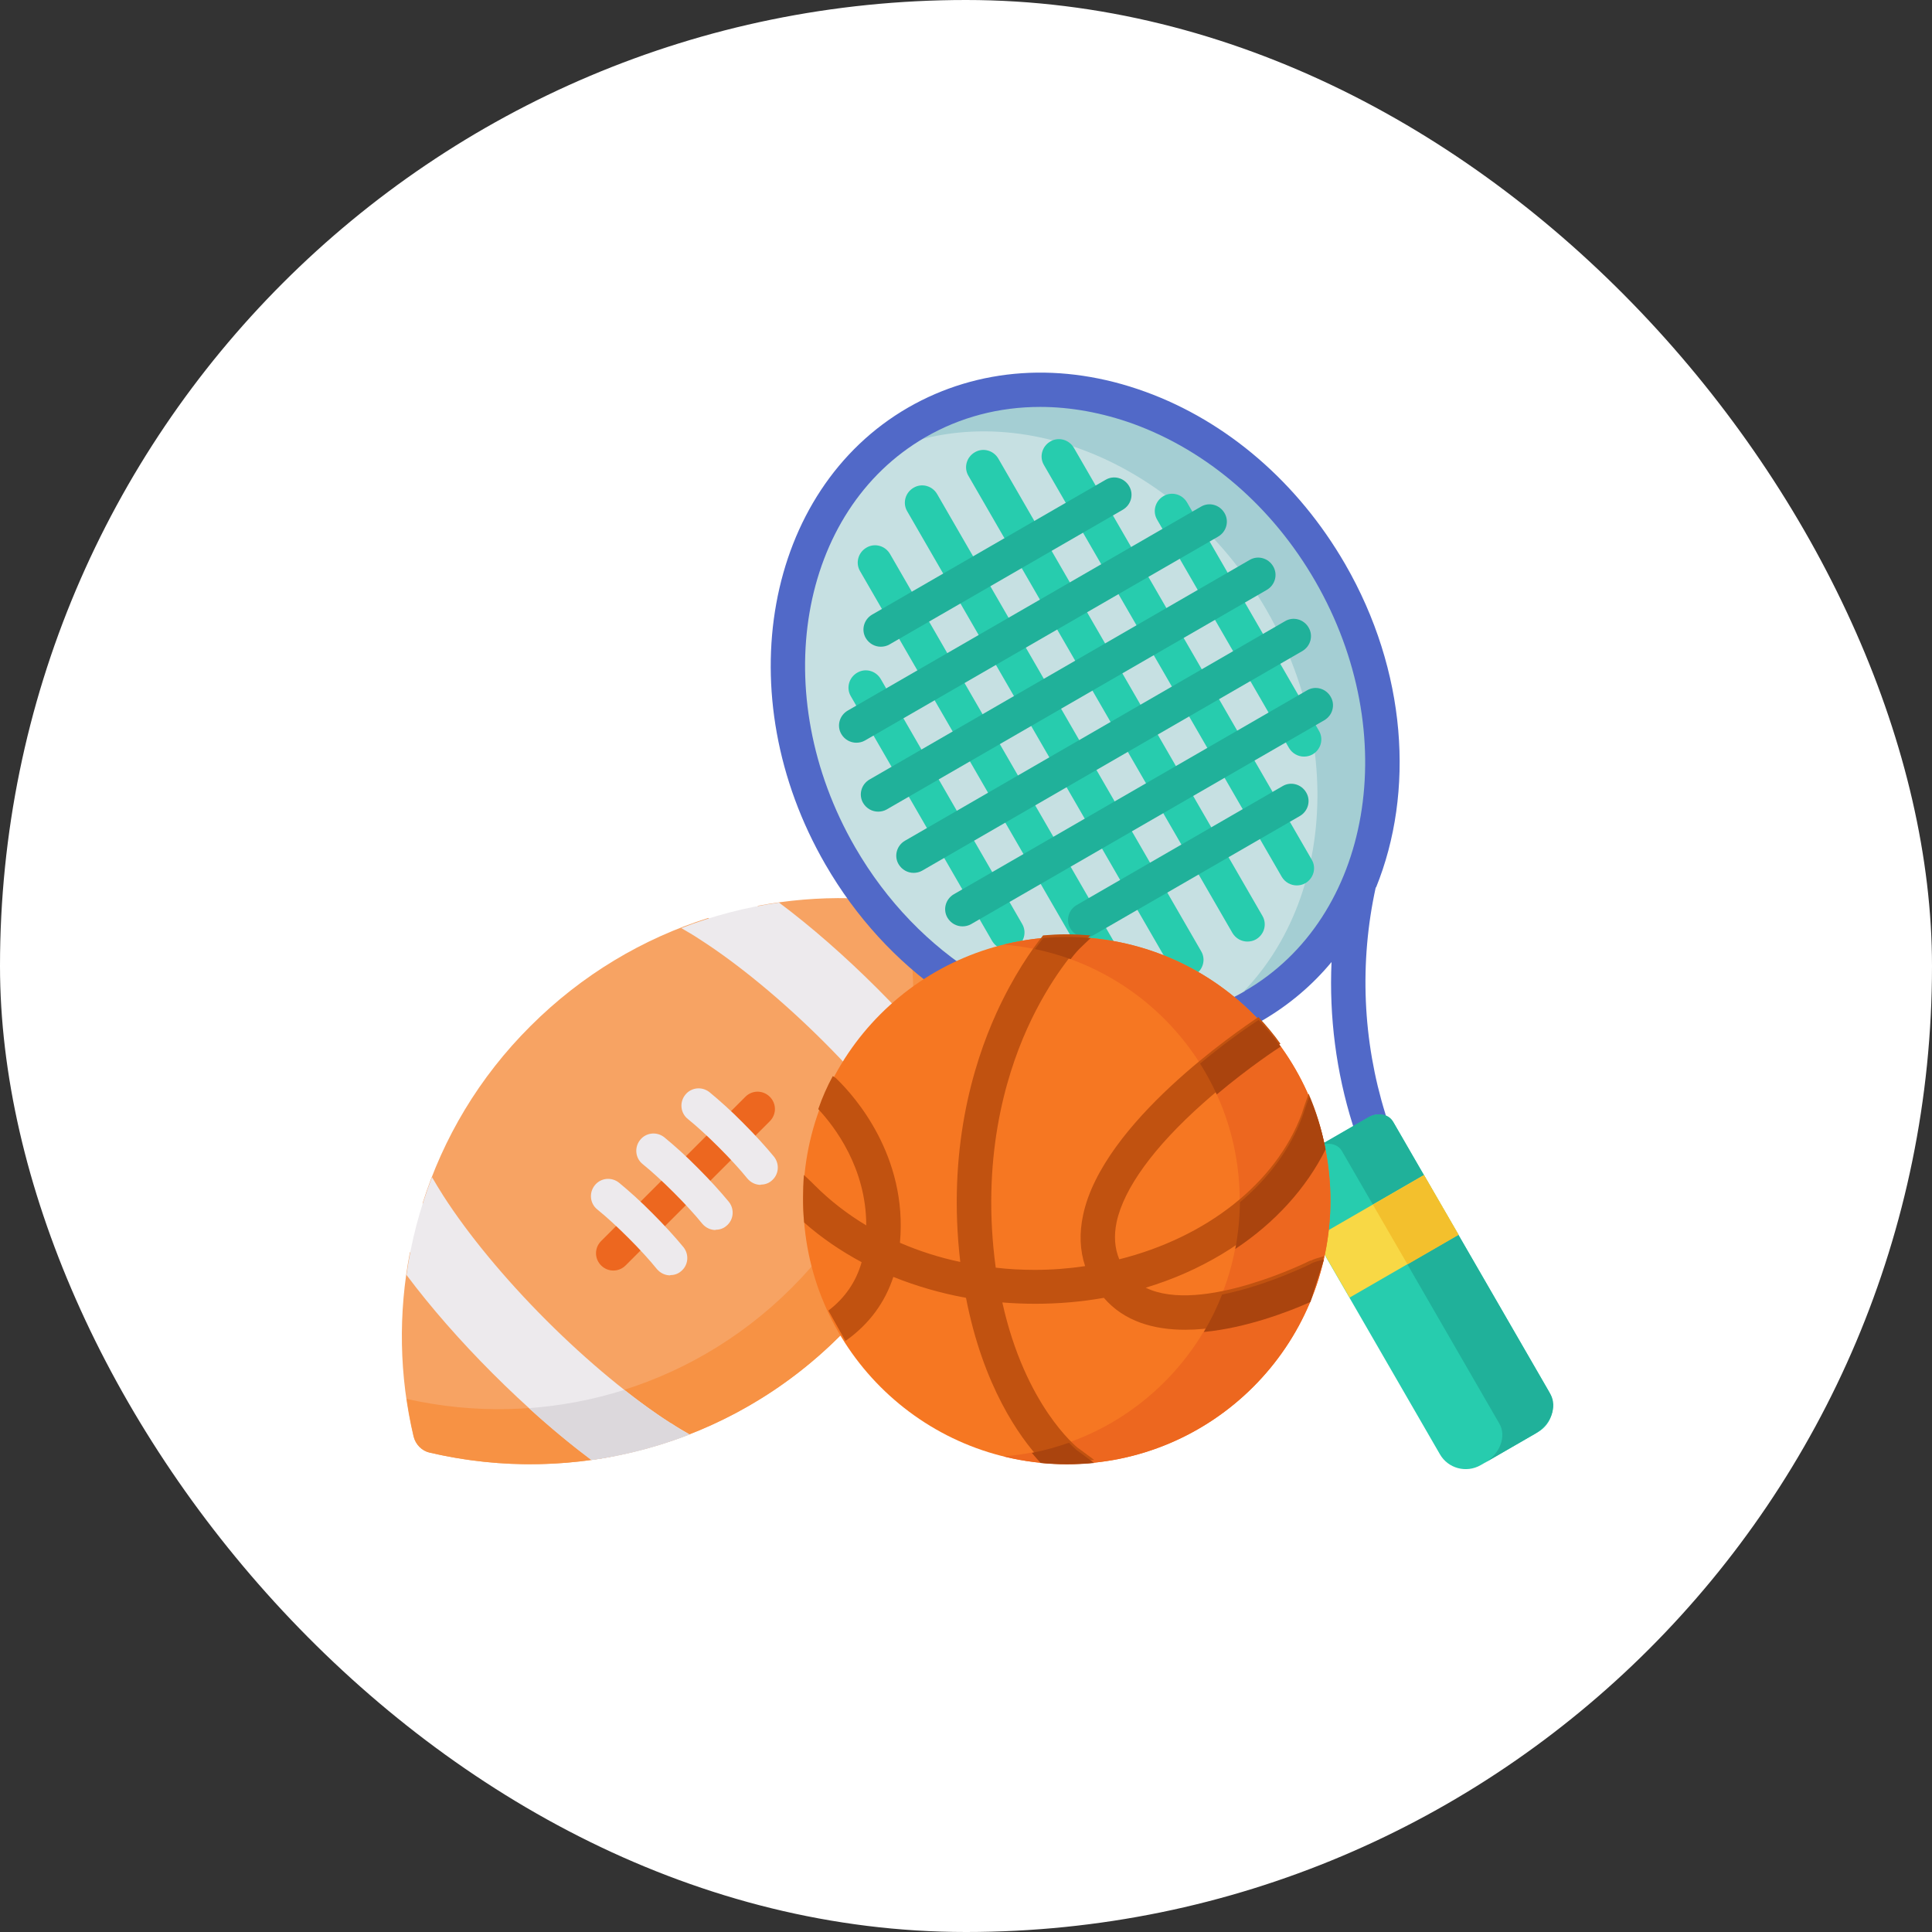<?xml version="1.0" encoding="UTF-8"?>
<svg xmlns="http://www.w3.org/2000/svg" id="Layer_2" data-name="Layer 2" viewBox="0 0 87.74 87.74">
  <rect x="0" y="0" width="87.74" height="87.74" fill="#333333" stroke="none"/>
  <defs>
    <style>
      .cls-1 {
        fill: #f7a363;
      }

      .cls-1, .cls-2, .cls-3, .cls-4, .cls-5, .cls-6, .cls-7, .cls-8, .cls-9, .cls-10, .cls-11, .cls-12, .cls-13, .cls-14, .cls-15, .cls-16 {
        stroke-width: 0px;
      }

      .cls-2 {
        fill: #f8d845;
      }

      .cls-3 {
        fill: #5169c8;
      }

      .cls-4 {
        fill: #27ccae;
      }

      .cls-5 {
        fill: #20b19a;
      }

      .cls-6 {
        fill: #c6e0e2;
      }

      .cls-7 {
        fill: #dcd8dc;
      }

      .cls-8 {
        fill: #c15210;
      }

      .cls-9 {
        fill: #a4ced3;
      }

      .cls-10 {
        fill: #aa440e;
      }

      .cls-11 {
        fill: #f3c02d;
      }

      .cls-12 {
        fill: #fff;
      }

      .cls-13 {
        fill: #edeaed;
      }

      .cls-14 {
        fill: #ed671f;
      }

      .cls-15 {
        fill: #f79244;
      }

      .cls-16 {
        fill: #f67722;
      }
    </style>
  </defs>
  <g id="Layer_1-2" data-name="Layer 1">
    <g>
      <rect class="cls-12" x="0" y="0" width="87.74" height="87.74" rx="43.87" ry="43.87"></rect>
      <g>
        <g>
          <g>
            <g>
              <path class="cls-1" d="m22.99,61.77c1.6,1.6,3.28,3.1,4.9,4.36-2.77.54-5.63.48-8.38-.16-.36-.08-.64-.37-.73-.73-.65-2.75-.7-5.61-.16-8.38,1.27,1.62,2.76,3.3,4.36,4.9h0Z"></path>
              <path class="cls-1" d="m38,46.76c1.92,1.92,3.67,3.94,5.06,5.83-.93,2.95-2.56,5.73-4.91,8.07-2.34,2.34-5.11,3.97-8.05,4.9-1.9-1.38-3.92-3.13-5.85-5.06-1.93-1.93-3.67-3.95-5.06-5.85.93-2.95,2.56-5.72,4.9-8.05,2.34-2.34,5.12-3.98,8.07-4.91,1.9,1.39,3.92,3.14,5.84,5.06Z"></path>
              <path class="cls-1" d="m43.62,50.36c-1.27-1.61-2.76-3.28-4.35-4.87s-3.26-3.08-4.87-4.35c2.75-.52,5.59-.47,8.31.18.36.08.64.37.73.73.64,2.73.7,5.57.18,8.31h0Z"></path>
            </g>
            <path class="cls-15" d="m38.15,60.67c-5.05,5.05-12.15,6.82-18.63,5.3-.36-.08-.64-.37-.73-.73-.13-.57-.24-1.14-.32-1.71,6.1,1.38,12.74-.3,17.49-5.05,4.74-4.74,6.43-11.39,5.05-17.49.57.08,1.14.19,1.71.32.36.08.64.37.73.73,1.52,6.48-.24,13.58-5.29,18.63h0Z"></path>
            <g>
              <path class="cls-13" d="m43.78,49.39c-1.1-1.47-2.44-3-3.92-4.48s-3.01-2.82-4.48-3.92c-1.51.21-3.01.6-4.44,1.16.26.15.54.31.84.51,1.76,1.13,3.77,2.79,5.66,4.68s3.55,3.9,4.68,5.66c.19.3.36.58.51.84.56-1.44.95-2.93,1.16-4.45h0Z"></path>
              <path class="cls-7" d="m43.78,49.39c-.7-.93-1.49-1.89-2.36-2.84-.11,1.46-.38,2.92-.83,4.33.57.73,1.09,1.44,1.52,2.12.19.3.36.58.51.84.56-1.44.95-2.93,1.16-4.45h0Z"></path>
              <path class="cls-13" d="m30.47,64.64c-1.76-1.13-3.77-2.79-5.66-4.68-1.89-1.89-3.55-3.9-4.68-5.66-.19-.3-.36-.58-.51-.84-.56,1.44-.95,2.93-1.16,4.44,1.1,1.47,2.44,3,3.92,4.48s3.01,2.82,4.48,3.92c1.51-.21,3.01-.6,4.45-1.16-.26-.15-.54-.31-.84-.51h0Z"></path>
              <path class="cls-7" d="m30.47,64.64c-.68-.43-1.39-.95-2.12-1.52-1.41.45-2.86.72-4.33.83.95.87,1.91,1.66,2.84,2.36,1.51-.21,3.01-.6,4.45-1.16-.26-.15-.54-.31-.84-.51h0Z"></path>
            </g>
          </g>
          <g>
            <path class="cls-14" d="m27.85,57.7c-.2,0-.4-.08-.55-.23-.31-.31-.31-.8,0-1.11l6.55-6.55c.31-.31.8-.31,1.11,0,.31.31.31.8,0,1.11l-6.55,6.55c-.15.15-.35.23-.55.23h0Z"></path>
            <g>
              <path class="cls-13" d="m34.55,53.81c-.23,0-.45-.1-.61-.29-.33-.41-.79-.91-1.29-1.41-.5-.5-1-.96-1.41-1.29-.34-.27-.39-.76-.12-1.1.27-.34.76-.39,1.1-.12.45.37,1,.86,1.53,1.4.54.54,1.03,1.08,1.4,1.53.27.34.22.83-.12,1.1-.14.12-.32.17-.49.17Z"></path>
              <path class="cls-13" d="m32.5,55.86c-.23,0-.45-.1-.61-.29-.33-.41-.79-.91-1.29-1.41-.5-.5-1-.96-1.41-1.29-.34-.27-.39-.76-.12-1.1.27-.34.76-.39,1.1-.12.45.37,1,.86,1.53,1.4.53.53,1.03,1.08,1.4,1.53.27.34.22.83-.12,1.1-.14.12-.32.17-.49.17Z"></path>
              <path class="cls-13" d="m30.44,57.92c-.23,0-.45-.1-.61-.29-.33-.41-.79-.91-1.29-1.41-.5-.5-1-.96-1.41-1.29-.34-.27-.39-.76-.12-1.1.27-.34.76-.39,1.1-.12.45.37,1,.86,1.53,1.4.53.53,1.03,1.08,1.4,1.53.27.34.22.83-.12,1.1-.14.12-.32.17-.49.17h0Z"></path>
            </g>
          </g>
        </g>
        <g>
          <g>
            <ellipse class="cls-6" cx="49.28" cy="32.43" rx="12.85" ry="15.3" transform="translate(-9.61 28.99) rotate(-30)"></ellipse>
            <path class="cls-9" d="m60.41,26.01c4.23,7.32,2.67,16.13-3.48,19.68-.85.49-1.75.86-2.67,1.1,5.88-3.51,7.34-12.02,3.25-19.1-4.09-7.08-12.18-10.07-18.16-6.74.67-.68,1.44-1.27,2.29-1.76,6.14-3.55,14.55-.49,18.78,6.83h0Z"></path>
            <path class="cls-3" d="m62.49,40.31c1.76-4.34,1.4-9.84-1.4-14.69-2.14-3.7-5.36-6.48-9.08-7.83-3.77-1.37-7.59-1.11-10.77.72-6.51,3.76-8.2,13.06-3.76,20.74,2.8,4.85,7.38,7.91,12.02,8.56,3.33,1.05,6.34,2.97,8.71,5.53.15.17.36.25.57.25.19,0,.38-.07.53-.21.32-.29.34-.79.04-1.11-1.7-1.84-3.71-3.37-5.92-4.52,1.35-.23,2.66-.69,3.89-1.4,1.22-.71,2.28-1.61,3.15-2.66-.11,2.49.21,4.99.96,7.38.1.33.41.55.75.55.08,0,.16-.01.23-.04.41-.13.64-.57.51-.98-1.04-3.34-1.19-6.9-.44-10.31Zm-5.95,4.7c-1.61.93-3.4,1.37-5.22,1.37-4.68,0-9.61-2.92-12.49-7.91-4-6.93-2.57-15.28,3.19-18.61,1.59-.92,3.36-1.38,5.22-1.38,1.38,0,2.81.26,4.23.77,3.37,1.23,6.31,3.76,8.26,7.14,4,6.93,2.57,15.28-3.19,18.61h0Z"></path>
            <g>
              <path class="cls-4" d="m69.84,65.04l-2.6,1.5c-.65.37-1.48.15-1.85-.5l-7.03-12.17c-.22-.39-.09-.89.3-1.11l3.54-2.04c.39-.22.89-.09,1.11.3l7.03,12.17c.37.65.15,1.48-.5,1.85h0Z"></path>
              <path class="cls-5" d="m63.26,50.93l7.15,12.38c.33.58.02,1.38-.69,1.8l-2.32,1.34c.72-.41,1.03-1.22.69-1.8l-7.15-12.38c-.2-.35-.71-.43-1.14-.18l2.32-1.34c.43-.25.94-.17,1.14.18Z"></path>
              <g>
                <path class="cls-2" d="m59.72,56.22l4.95-2.86,1.57,2.71-4.95,2.86-1.57-2.71Z"></path>
                <path class="cls-11" d="m62.35,54.71l2.32-1.34,1.57,2.71-2.32,1.34-1.57-2.71Z"></path>
              </g>
            </g>
          </g>
          <g>
            <g>
              <path class="cls-4" d="m45.74,43.13c-.27,0-.53-.14-.68-.39l-6.42-11.12c-.22-.37-.09-.85.29-1.07.37-.22.85-.09,1.07.29l6.42,11.12c.22.37.09.85-.29,1.07-.12.07-.26.1-.39.1h0Z"></path>
              <path class="cls-4" d="m50.54,45.03c-.27,0-.53-.14-.68-.39l-10.8-18.7c-.22-.37-.09-.85.29-1.07.37-.22.85-.09,1.07.29l10.8,18.7c.22.37.09.85-.29,1.07-.12.07-.26.1-.39.1h0Z"></path>
              <path class="cls-4" d="m53.87,44.37c-.27,0-.53-.14-.68-.39l-11.99-20.76c-.22-.37-.09-.85.29-1.07.37-.22.85-.09,1.07.29l11.99,20.76c.22.37.09.85-.29,1.07-.12.07-.26.1-.39.1h0Z"></path>
              <path class="cls-4" d="m56.65,42.76c-.27,0-.53-.14-.68-.39l-11.99-20.76c-.22-.37-.09-.85.29-1.07.37-.22.85-.09,1.07.29l11.99,20.76c.22.37.09.85-.29,1.07-.12.07-.26.1-.39.1h0Z"></path>
              <path class="cls-4" d="m58.89,40.21c-.27,0-.53-.14-.68-.39l-10.8-18.7c-.22-.37-.09-.85.29-1.07.37-.22.85-.09,1.07.29l10.8,18.7c.22.37.09.85-.29,1.07-.12.07-.26.1-.39.1h0Z"></path>
              <path class="cls-4" d="m59.22,34.36c-.27,0-.53-.14-.68-.39l-5.99-10.37c-.22-.37-.09-.85.29-1.07.37-.22.85-.09,1.07.29l5.99,10.37c.22.37.09.85-.29,1.07-.12.07-.26.1-.39.1h0Z"></path>
            </g>
            <g>
              <path class="cls-5" d="m40,29.37c-.27,0-.53-.14-.68-.39-.22-.37-.09-.85.29-1.07l10.6-6.12c.37-.22.85-.09,1.07.29.22.37.09.85-.29,1.07l-10.6,6.12c-.12.07-.26.1-.39.1Z"></path>
              <path class="cls-5" d="m38.89,33.73c-.27,0-.53-.14-.68-.39-.22-.37-.09-.85.29-1.07l16.04-9.26c.37-.22.85-.09,1.07.29.22.37.09.85-.29,1.07l-16.04,9.26c-.12.07-.26.1-.39.1h0Z"></path>
              <path class="cls-5" d="m39.88,36.86c-.27,0-.53-.14-.68-.39-.22-.37-.09-.85.29-1.07l17.26-9.97c.37-.22.85-.09,1.07.29.22.37.09.85-.29,1.07l-17.26,9.97c-.12.07-.26.1-.39.1Z"></path>
              <path class="cls-5" d="m41.49,39.64c-.27,0-.53-.14-.68-.39-.22-.37-.09-.85.29-1.07l17.26-9.97c.37-.22.85-.09,1.07.29.22.37.09.85-.29,1.07l-17.26,9.97c-.12.07-.26.1-.39.1h0Z"></path>
              <path class="cls-5" d="m43.71,42.07c-.27,0-.53-.14-.68-.39-.22-.37-.09-.85.29-1.07l16.04-9.26c.37-.22.85-.09,1.07.29.22.37.09.85-.29,1.07l-16.04,9.26c-.12.07-.26.1-.39.1h0Z"></path>
              <path class="cls-5" d="m49.29,42.56c-.27,0-.53-.14-.68-.39-.22-.37-.09-.85.29-1.07l9.35-5.4c.37-.22.85-.09,1.07.29.22.37.09.85-.29,1.07l-9.35,5.4c-.12.07-.26.1-.39.1Z"></path>
            </g>
          </g>
        </g>
        <g>
          <circle class="cls-16" cx="48.45" cy="54.52" r="11.97"></circle>
          <path class="cls-14" d="m60.42,54.52c0,6.61-5.36,11.97-11.97,11.97-.99,0-1.96-.12-2.88-.35,6-.47,10.73-5.5,10.73-11.62s-4.73-11.15-10.73-11.62c.92-.23,1.89-.35,2.88-.35,6.61,0,11.97,5.36,11.97,11.97Z"></path>
        </g>
        <path class="cls-8" d="m59.53,57.25c.11-.06.34-.13.6-.2l-.62,1.94c-1.16.51-3.5,1.4-5.69,1.4-1.41,0-2.76-.37-3.69-1.45-1.01.18-2.05.27-3.11.27-.5,0-1-.02-1.5-.06,1.04,4.7,3.38,6.56,3.41,6.59.12.09.43.31.76.56-.41.04-.82.06-1.24.06s-.8-.02-1.19-.06c-.96-1.04-2.61-3.34-3.39-7.36-1.15-.21-2.25-.53-3.3-.95-.38,1.16-1.09,2.13-2.12,2.87-.01,0-.03.02-.06.03l-.77-1.37c.75-.57,1.26-1.31,1.51-2.2-.95-.51-1.83-1.11-2.61-1.8-.04-.37-.05-.75-.05-1.13,0-.35.01-.69.04-1.03.23.21.42.4.51.49.68.68,1.47,1.29,2.32,1.8,0-2.61-1.44-4.49-2.18-5.28.18-.52.4-1.02.66-1.5h0c.09.05.16.1.2.15.78.76,3.21,3.47,2.85,7.42.86.37,1.78.67,2.74.87-.59-5.05.56-8.92,1.64-11.3.77-1.69,1.6-2.88,2.12-3.53.35-.03.71-.05,1.07-.05s.72.02,1.08.05c-.24.23-.44.42-.52.5-.02.03-1.27,1.33-2.36,3.75-1.01,2.25-2.08,5.97-1.42,10.84h0c.58.07,1.18.1,1.78.1.78,0,1.54-.06,2.28-.17-.24-.72-.27-1.5-.09-2.33.89-4.19,7.06-8.38,7.96-8.98.36.38.7.79,1,1.21-.02.01-.04.03-.06.04-.03.02-1.7,1.1-3.45,2.66-2.25,2-3.6,3.87-3.93,5.4-.13.62-.09,1.18.12,1.69,3.92-.98,7.11-3.43,8.29-6.61.04-.13.16-.5.31-.91.33.76.58,1.57.74,2.4-.96,1.93-2.59,3.63-4.67,4.88-1.08.65-2.24,1.16-3.47,1.53,2.52,1.23,7.42-1.2,7.47-1.23h0Z"></path>
        <g>
          <path class="cls-10" d="m48.62,43.56c-.52-.19-1.06-.34-1.62-.46.14-.19.27-.36.38-.5.35-.03.71-.05,1.07-.05s.72.02,1.08.05c-.24.23-.44.42-.52.5,0,0-.16.16-.39.46Z"></path>
          <path class="cls-10" d="m48.93,65.88c.12.09.43.31.76.56-.41.04-.82.06-1.24.06s-.8-.02-1.19-.06c-.12-.13-.26-.29-.4-.46.58-.11,1.14-.27,1.69-.46.23.24.37.36.38.36h0Z"></path>
          <path class="cls-10" d="m55.26,49.71c-.22-.49-.48-.96-.76-1.41,1.25-1.04,2.32-1.76,2.66-1.98.36.38.7.79,1,1.21-.02.01-.04.03-.06.04-.02.01-1.33.86-2.85,2.14Z"></path>
          <path class="cls-10" d="m59.15,50.71c.04-.13.16-.5.31-.91.33.76.58,1.57.74,2.4-.87,1.75-2.29,3.32-4.1,4.52.13-.69.2-1.39.21-2.12,1.3-1.09,2.29-2.42,2.84-3.9Z"></path>
          <path class="cls-10" d="m59.53,57.39c.11-.06.34-.13.6-.2l-.62,1.94c-1.01.45-2.92,1.18-4.84,1.36.32-.54.6-1.11.83-1.7,2.06-.41,3.99-1.38,4.03-1.39Z"></path>
        </g>
      </g>
    </g>
  </g>
</svg>
